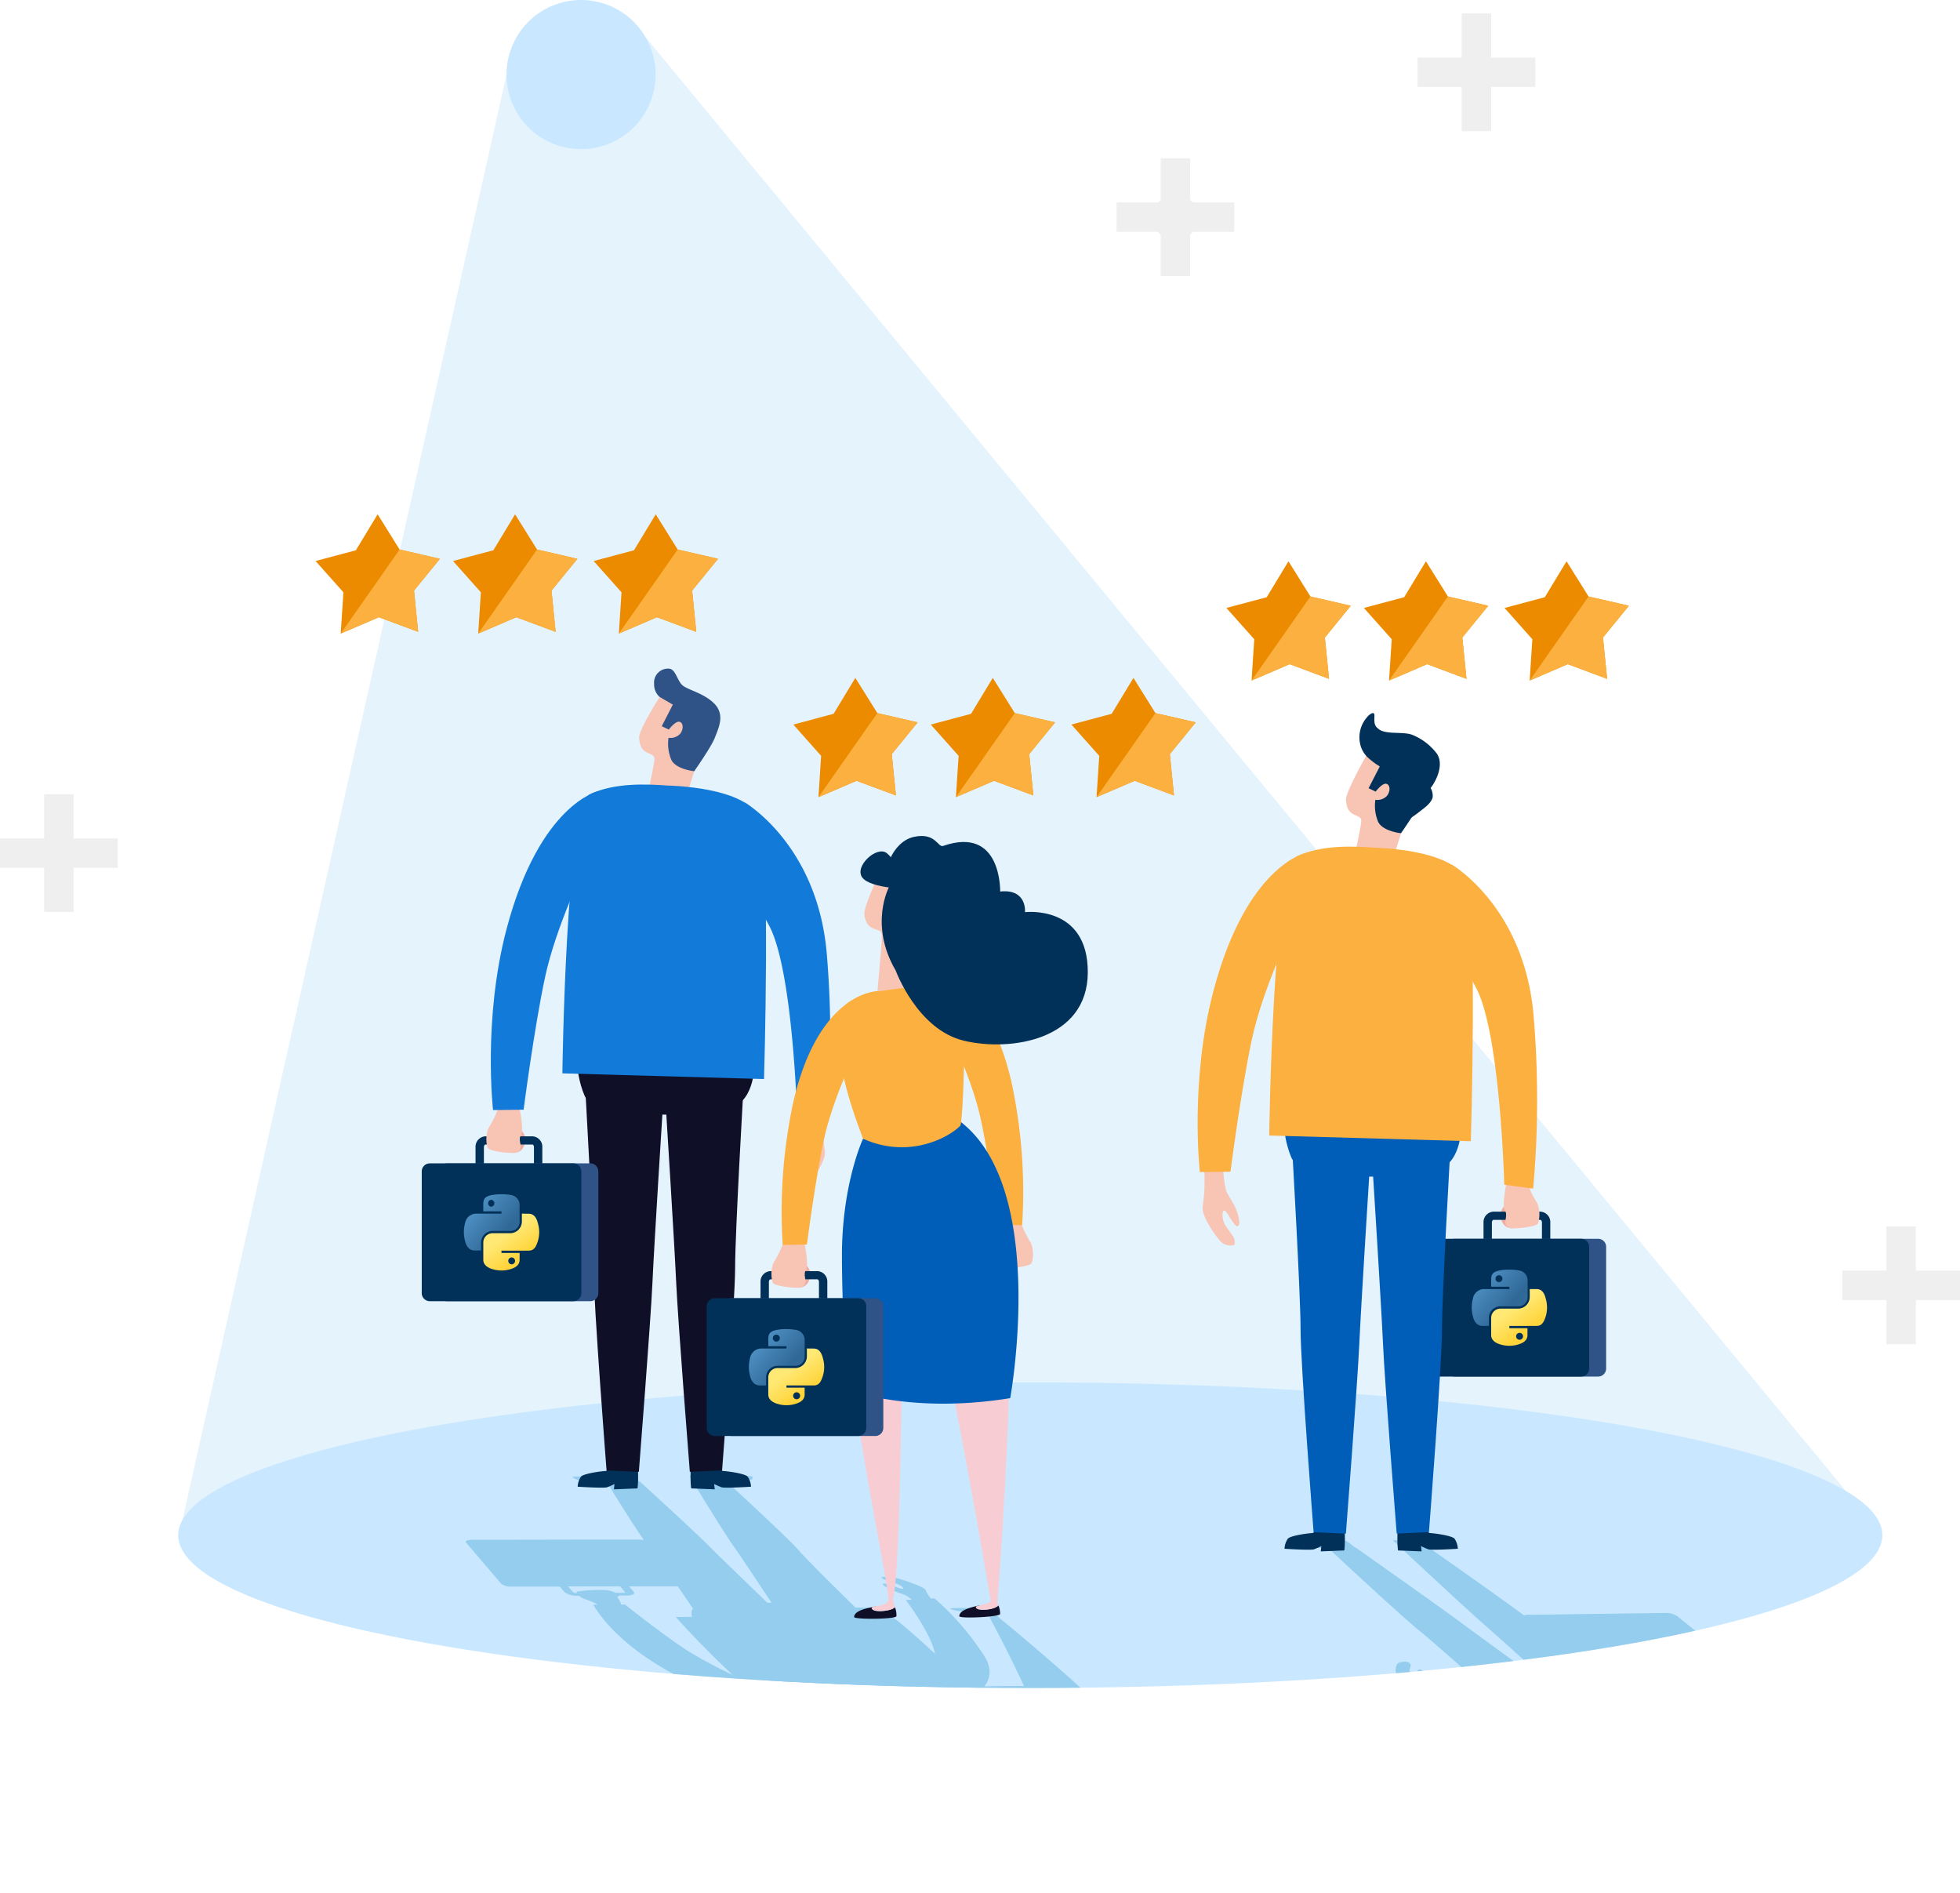 <svg xmlns="http://www.w3.org/2000/svg" xmlns:xlink="http://www.w3.org/1999/xlink" viewBox="0 0 499.5 482.33"><defs><style>.cls-1,.cls-6{fill:none;}.cls-2{fill:#e5f3fd;}.cls-3{fill:#c9e8ff;}.cls-4{fill:#ed8b00;}.cls-5{fill:#fbb040;}.cls-6{stroke:#efefef;stroke-miterlimit:10;stroke-width:7.5px;}.cls-7{fill:#efefef;}.cls-8{clip-path:url(#clip-path);}.cls-9{fill:#94cded;}.cls-10{fill:#2f5387;}.cls-11{fill:#f8c4b4;}.cls-12{fill:#013159;}.cls-13{fill:#100f28;}.cls-14{fill:#127ad8;}.cls-15{fill:#ecafa1;}.cls-16{fill:url(#linear-gradient);}.cls-17{fill:url(#linear-gradient-2);}.cls-18{fill:url(#linear-gradient-3);}.cls-19{fill:url(#linear-gradient-4);}.cls-20{fill:#005eb8;}.cls-21{fill:#f7cdd3;}.cls-22{fill:url(#linear-gradient-5);}.cls-23{fill:url(#linear-gradient-6);}</style><clipPath id="clip-path" transform="translate(0 0)"><ellipse class="cls-1" cx="262.56" cy="391.15" rx="217.15" ry="38.93"/></clipPath><linearGradient id="linear-gradient" x1="581.04" y1="-975.36" x2="599.86" y2="-991.55" gradientTransform="matrix(0.56, 0, 0, -0.57, -209.11, -249.15)" gradientUnits="userSpaceOnUse"><stop offset="0" stop-color="#5a9fd4"/><stop offset="1" stop-color="#306998"/></linearGradient><linearGradient id="linear-gradient-2" x1="607.14" y1="-1001.35" x2="600.41" y2="-991.84" gradientTransform="matrix(0.56, 0, 0, -0.57, -209.11, -249.15)" gradientUnits="userSpaceOnUse"><stop offset="0" stop-color="#ffd43b"/><stop offset="1" stop-color="#ffe873"/></linearGradient><linearGradient id="linear-gradient-3" x1="1037.62" y1="-1009.18" x2="1056.45" y2="-1025.37" xlink:href="#linear-gradient"/><linearGradient id="linear-gradient-4" x1="1063.72" y1="-1035.17" x2="1057" y2="-1025.67" xlink:href="#linear-gradient-2"/><linearGradient id="linear-gradient-5" x1="710.15" y1="-1035.85" x2="728.97" y2="-1052.04" xlink:href="#linear-gradient"/><linearGradient id="linear-gradient-6" x1="736.25" y1="-1061.84" x2="729.53" y2="-1052.33" xlink:href="#linear-gradient-2"/></defs><g id="examples"><polygon class="cls-2" points="129.08 19.03 45.41 392.17 479.71 391.13 164.66 9.65 129.08 19.03"/><path class="cls-3" d="M129.08,19a19,19,0,1,0,19-19A19,19,0,0,0,129.08,19Z" transform="translate(0 0)"/><ellipse class="cls-3" cx="262.56" cy="391.15" rx="217.15" ry="38.93"/><polygon class="cls-4" points="105.51 150.47 106.57 160.99 96.55 157.26 86.83 161.43 87.52 150.91 80.42 142.94 90.69 140.2 96.24 131.04 101.84 140.01 112.11 142.38 105.51 150.47"/><polygon class="cls-5" points="106.57 160.99 105.51 150.47 112.11 142.38 101.84 140.01 86.83 161.43 96.55 157.26 106.57 160.99"/><polygon class="cls-4" points="140.55 150.47 141.6 160.99 131.58 157.26 121.87 161.43 122.55 150.91 115.45 142.94 125.73 140.2 131.27 131.04 136.87 140.01 147.15 142.38 140.55 150.47"/><polygon class="cls-5" points="141.6 160.99 140.55 150.47 147.15 142.38 136.87 140.01 121.87 161.43 131.58 157.26 141.6 160.99"/><polygon class="cls-4" points="176.39 150.47 177.44 160.99 167.42 157.26 157.71 161.43 158.39 150.91 151.29 142.94 161.57 140.2 167.11 131.04 172.71 140.01 182.99 142.38 176.39 150.47"/><polygon class="cls-5" points="177.44 160.99 176.39 150.47 182.99 142.38 172.71 140.01 157.71 161.43 167.42 157.26 177.44 160.99"/><polygon class="cls-4" points="227.26 192.15 228.32 202.67 218.29 198.94 208.58 203.11 209.26 192.58 202.17 184.61 212.44 181.87 217.98 172.72 223.59 181.69 233.86 184.05 227.26 192.15"/><polygon class="cls-5" points="228.32 202.67 227.26 192.15 233.86 184.05 223.59 181.69 208.58 203.11 218.29 198.94 228.32 202.67"/><polygon class="cls-4" points="262.29 192.15 263.35 202.67 253.33 198.94 243.61 203.11 244.3 192.58 237.2 184.61 247.47 181.87 253.01 172.72 258.62 181.69 268.89 184.05 262.29 192.15"/><polygon class="cls-5" points="263.35 202.67 262.29 192.15 268.89 184.05 258.62 181.69 243.61 203.11 253.33 198.94 263.35 202.67"/><polygon class="cls-4" points="298.13 192.15 299.19 202.67 289.17 198.94 279.45 203.11 280.14 192.58 273.04 184.61 283.31 181.87 288.86 172.72 294.46 181.69 304.73 184.05 298.13 192.15"/><polygon class="cls-5" points="299.19 202.67 298.13 192.15 304.73 184.05 294.46 181.69 279.45 203.11 289.17 198.94 299.19 202.67"/><polygon class="cls-4" points="337.64 162.44 338.7 172.96 328.67 169.22 318.96 173.4 319.64 162.87 312.54 154.9 322.82 152.16 328.36 143.01 333.96 151.98 344.24 154.34 337.64 162.44"/><polygon class="cls-5" points="338.7 172.96 337.64 162.44 344.24 154.34 333.96 151.98 318.96 173.4 328.67 169.22 338.7 172.96"/><polygon class="cls-4" points="372.67 162.44 373.73 172.96 363.7 169.22 353.99 173.4 354.68 162.87 347.58 154.9 357.85 152.16 363.39 143.01 369 151.98 379.27 154.34 372.67 162.44"/><polygon class="cls-5" points="373.73 172.96 372.67 162.44 379.27 154.34 369 151.98 353.99 173.4 363.7 169.22 373.73 172.96"/><polygon class="cls-4" points="408.51 162.44 409.57 172.96 399.54 169.22 389.83 173.4 390.51 162.87 383.42 154.9 393.69 152.16 399.23 143.01 404.84 151.98 415.11 154.34 408.51 162.44"/><polygon class="cls-5" points="409.57 172.96 408.51 162.44 415.11 154.34 404.84 151.98 389.83 173.4 399.54 169.22 409.57 172.96"/><line class="cls-6" x1="376.27" y1="3.42" x2="376.27" y2="33.42"/><line class="cls-6" x1="361.27" y1="18.42" x2="391.27" y2="18.42"/><line class="cls-6" x1="15" y1="202.37" x2="15" y2="232.37"/><line class="cls-6" y1="217.37" x2="30" y2="217.37"/><line class="cls-6" x1="299.55" y1="40.32" x2="299.55" y2="70.32"/><line class="cls-6" x1="284.55" y1="55.32" x2="314.55" y2="55.32"/><line class="cls-6" x1="484.5" y1="312.49" x2="484.5" y2="342.49"/><line class="cls-6" x1="469.5" y1="327.49" x2="499.5" y2="327.49"/><path class="cls-7" d="M299.55,43.5l1.34,3.5a12.11,12.11,0,0,0,7,7l3.51,1.34-3.51,1.34a12.11,12.11,0,0,0-7,7l-1.34,3.5-1.35-3.5a12.11,12.11,0,0,0-7-7l-3.51-1.34L291.23,54a12.11,12.11,0,0,0,7-7Z" transform="translate(0 0)"/><g class="cls-8"><path class="cls-9" d="M238.16,407.25a68.48,68.48,0,0,1,12.78,14.85c5.79,9.52-10.5,13.23-10.5,13.23l0,0c-3.37.83-9.22,1.2-13.54,1.37l2.49,1.37h0c.81.27,6.49,2.17,8,2.91s4.43,2,2.31,2.93-6.48,1.21-7.29,1.7-.52,1.28-2.07,1.34-4.24-.28-5.1-1.31c-.51-.59,0-.95.54-1.15h-.05s-8-2.86-8.45-3.54-.25-1.05,1.19-1.29,1.64-.28,1.08-.74c-.35-.28-1.8-1.27-2.87-2a117.8,117.8,0,0,1-16.5-.79l-.39-.07a87.94,87.94,0,0,1-31.64-11.54c-13-7.82-16.94-15.67-16.94-15.67h1.19a23.33,23.33,0,0,0-3.11-1.34,4.77,4.77,0,0,1-1.73-.93h-.3a5.37,5.37,0,0,1-3.41-.93l-1.19-1.4H130.49a4.45,4.45,0,0,1-2.73-.7l-9-10.53c-.33-.38.36-.69,1.54-.7h4.51l33.46-.06h4.5a7.65,7.65,0,0,1,1.29.11c-3.59-5.23-9.41-14.73-9.41-14.73h.12a2.19,2.19,0,0,0-.48-.08,60.58,60.58,0,0,1-6.85-.46,3.94,3.94,0,0,1-1.65-.88s6.82-.16,7.75-.06,2.19.27,2.19.27l-.54-.45,6.26.07a7.22,7.22,0,0,1,1.43,1.45h.21s14.24,13,17.49,16.31c2.9,2.93,12.91,12.54,15,14.56h1.05c-1.34-2-7.68-11.63-9.78-14.56-2.34-3.29-10.29-16.32-10.29-16.32h.23a4.4,4.4,0,0,1-1.06-1.46l6.12-.09.24.46s.95-.18,1.72-.28,7.83,0,7.83,0,.43.62-.15.88a41.32,41.32,0,0,1-6,.49.92.92,0,0,0-.36.07h.12S201,392,203.63,395.09c2.12,2.48,11,11.17,14.35,14.48a14.25,14.25,0,0,1,4.25,1.86l2.94,0s7,7.41,12.24,13.79l.41-.51c3.11-3.93-7-17.06-7-17.06l1.55-.08a8.83,8.83,0,0,0-1.62-1.12c-.94-.39-2.18-.82-3.15-1.2a9.61,9.61,0,0,1-2.43-1.35c-.39-.35-.13-.47.39-.41a25.56,25.56,0,0,1,3.13,1c1.24.45,1.58.35,1.49.14s-.53-.73-1.68-1.12-2.35-.76-2.94-1-1.08-.62-.78-.71a12.24,12.24,0,0,1,3.72.29c1.44.36,7.23,2.25,7.41,3.06a7.77,7.77,0,0,0,1.35,2.15ZM146,405.63a1,1,0,0,0,.6.24H147a.3.3,0,0,1,.07-.35,35.08,35.08,0,0,1,6.26-.4h0l.63,0H154a6.78,6.78,0,0,1,2.88.71h2.17c.14,0,.32-.09.2-.23l-1.19-1.4-13.29,0Zm30.43,4.43a.48.48,0,0,1,.18-.2c-.87-1.28-2.32-3.41-3.9-5.68h-12.4l1.19,1.41c.45.52-.36.94-1.8.94h-2c0,.18-.2.33-.42.44a3.94,3.94,0,0,1,1,1.85h1s8.82,7.06,15.47,11.47a108.6,108.6,0,0,0,12,6.46C179.35,420,172.21,412,172.21,412l4.19-.05A2.57,2.57,0,0,1,176.43,410.06Z" transform="translate(0 0)"/><path class="cls-9" d="M360.28,430.05a38.76,38.76,0,0,0-3.58-2.54c-1.61-.95-.92-3.24-.52-3.69a3.93,3.93,0,0,1,2.46-.38c.45.1.92.65.9.84s-.2.71-.32,1.18.66,1.09,1,1.33.88.36.94-.18.11-1.13.4-1.22a1.43,1.43,0,0,1,1.22.48,2.93,2.93,0,0,1,.93,1.62,8.68,8.68,0,0,0,0,1.44,5.13,5.13,0,0,0,1.09,1.33l1.44.07s20.19,15.52,31.32,20.08l1.45.59c-9.52-7.54-19.85-16.31-19.85-16.31h2.5c-.58-.75-1-1.59-.52-2.24-4.4-3.92-16-14.2-19.62-17.14-4.54-3.65-22.89-20.75-22.89-20.75h.1a1.71,1.71,0,0,0-.46-.08,43.52,43.52,0,0,1-6.06-.49,7.62,7.62,0,0,1-2.05-1s5.57-.26,6.42-.15,2,.31,2,.31l-.8-.54,5.29,0a19.4,19.4,0,0,1,2.29,1.72h.18s21.79,15.37,27,19.25c4.65,3.46,20.31,14.8,23.61,17.19h.87c-2.65-2.4-15.26-13.78-19.23-17.25-4.46-3.89-21-19.34-21-19.34H357a13.42,13.42,0,0,1-2-1.72l5-.17.55.54s.65-.22,1.21-.35,6.57,0,6.57,0,.82.74.54,1.06-3.74.6-4.67.63a.3.3,0,0,0-.24.09h.1S380,405.42,388.42,411.6a1.85,1.85,0,0,1,.82-.16l3.75-.05,27.87-.38,3.75-.05a5.07,5.07,0,0,1,2.8.8l15.49,12.45c.57.45.23.84-.75.85l-3.76.05-6.32.09,2.06,1.65c.76.62.41,1.13-.79,1.15h-.25c.41.4.69.81.6,1.11a2.56,2.56,0,0,0,.33,1.61l1,0s13.83,9.26,20.06,18.58c6.5,9.72,1.67,12.94-1.11,13.94a.42.42,0,0,1-.16.09c-3,.93-7.58,1.14-12,1.15.69.86,1.65,2,2,2.38.54.55.79.59,2.5.85a7.86,7.86,0,0,1,3.81,1.5c1.13.8.69,4.25.69,4.25h-.07a8.36,8.36,0,0,1,3,1.34c1.52,1.22,0,1.66-1.38,1.61s-2.9-1-4.64-1.55-5.84-.77-9.74-1.89-4.06-2.51-4.47-3.46.2-3.19.28-3.52h0l-.92-1.63a95.54,95.54,0,0,1-14.21-1.42h0s-21.58-4.12-37.51-15.35A180.33,180.33,0,0,1,359.42,430Zm69.94-4.83-11.06.15,2.06,1.66a1.47,1.47,0,0,0,.67.27l1.81,0c-.22-.39-.12-.75.87-.87h0l.49,0h0a34.34,34.34,0,0,1,6.07.39,5,5,0,0,1,.81.4h.31c.12,0,.2-.11,0-.28Zm-9.41,9.45h3.56s11.53,9.48,20.23,17.54a29.08,29.08,0,0,0-4.15-7.73c-4.08-5.24-12.15-13.64-12.15-13.64h.84a24.94,24.94,0,0,1-3.2-2.19,7,7,0,0,1-1.31-.51l-1.69,0a6.44,6.44,0,0,1-3.56-1.08l-2.06-1.66-6.79.09-3.54.05c3.63,2.68,7.06,5.19,9.12,6.7a5.39,5.39,0,0,1,.58.23A39.5,39.5,0,0,1,420.81,434.67Z" transform="translate(0 0)"/><path class="cls-9" d="M335.93,469.63c6.41,6.31-10.74,5.61-10.74,5.61s2.79,2.17-4.51,1.92c0,0,6.71,6.14-10.53,4.24-1.58-.17-.62,1.29-6.77.85a25.89,25.89,0,0,1-7.89-1.89,3.07,3.07,0,0,1-.66.38c-1.84.74-9.86-1.24-8.66-2.28a6.16,6.16,0,0,1,2.5-.63c-2.3-1-5.26-2.4-5.47-2.84-.34-.72-.12-1.1,1.37-1.29s1.7-.22,1.18-.72-6.28-5.07-6.28-5.07-15.2,0-32.2-10.24c-10.63-6.41-15.77-12.75-16.21-13.31a27,27,0,0,0-3.47-1.47,6.44,6.44,0,0,1-1.92-1h-.3a6,6,0,0,1-3.58-1l-1.52-1.5H208.38a4.91,4.91,0,0,1-2.86-.75L194.11,427.3c-.41-.41.19-.75,1.35-.75h37.85c-3.88-7-6.47-13.15-8-15.19a3.81,3.81,0,0,0-1.25-.41c-.27,0-1.47-.18-2.81-.24l-.51,0c-2.34-.15-5.44-.39-6-.94-.27-.26,10.74-.23,11.07.07s.53.58.46.83a4.76,4.76,0,0,0,.22.72h-.07l.58.34c3.65,2.37,12.06,10.32,20.27,18.07,3.74-.16,8.31-.26,13.7-.2-3.87-8.48-8.82-17.61-9.23-18.37a3.4,3.4,0,0,0-.61-.15c-.26,0-1.41-.19-2.72-.26l-.49,0c-2.26-.16-5.27-.43-5.77-1-.24-.25,10.5-.09,10.79.2s.46.55.36.79a1,1,0,0,0,.05.32h0s11.39,9.24,22.07,18.94l.37,0s8.87,5.84,14.16,12.15a26.06,26.06,0,0,1,4,.36c.88.29,2.32,1.48,1.67,2.13a2,2,0,0,0-.49,1.48c.68.56,8.31,6.89,10.6,13.31a8.28,8.28,0,0,1,.54,3.46C317.42,463,331,464.79,335.93,469.63Zm-46.15-14.29-.77.44c1.15.85,3.59,3,5.89,5.13a10.68,10.68,0,0,0-.6-5c-.36-.89-.86-1.91-1.4-2.95A7.88,7.88,0,0,1,289.78,455.34Zm-38.15-1.22a111.69,111.69,0,0,0,10.95,5.68,13.6,13.6,0,0,1-.69-5.61s-9.23-4-16-10.41c-1.54-1.46-3-3-4.3-4.42h-3.93l1.52,1.51c.56.55-.13,1-1.54,1h-2c0,.2-.12.36-.3.48a5.91,5.91,0,0,1,1.44,2h.55S245.59,450.36,251.63,454.12ZM224,440.87a1.16,1.16,0,0,0,.64.25H225c-.09-.16-.09-.29,0-.37a30.94,30.94,0,0,1,6.06-.42h0l.63,0h.08a7.27,7.27,0,0,1,3,.76h2.13c.14,0,.29-.1.14-.25l-1.52-1.51H222.44Z" transform="translate(0 0)"/></g><path class="cls-10" d="M176.85,196.6s4.47-6.35,5.35-8.7,2.67-5.76-.18-8.64-7.22-3.51-8.39-4.95-1.56-3.78-3.09-3.94a3.55,3.55,0,0,0-3.84,3.88,4.28,4.28,0,0,0,2.38,4L167,185.05s1.79,8.09,1.82,8.18,2.3,2.91,4.05,3.34A11.35,11.35,0,0,0,176.85,196.6Z" transform="translate(0 0)"/><path class="cls-11" d="M174.21,205.27c0-.23,2.72-8.77,2.72-8.77s-4.62-.45-5.84-2.89a10.65,10.65,0,0,1-.72-5.63,3.37,3.37,0,0,0,2.95-1c1-1.27.79-2.94-.23-3.09s-2.65,2-2.65,2l-1.79-.86,2.82-5.5-3.36-1.95s-5.39,8.44-5.23,10.44.63,3.11,2.21,3.8,1.8.81,1.64,2.17-1.61,8.29-1.61,8.29Z" transform="translate(0 0)"/><path class="cls-11" d="M209.82,283.71l-4.77-.41s-.36,5.07-.93,6.25-1.41,2.44-2,3.54a12,12,0,0,0-1.23,4c-.08,1.05.27,1.39.72,1.2s1.35-1.65,2.18-3,1.23-1,1.32-.41a5.07,5.07,0,0,1-.7,3.3c-.8,1.13-1.63,2.26-2,2.88s-.53,1.83-.17,2.08a3.58,3.58,0,0,0,3.34-.85c1.09-1.08,5.11-6.67,4.62-9a43.49,43.49,0,0,1-.47-6.67C209.69,285.25,209.82,283.71,209.82,283.71Z" transform="translate(0 0)"/><path class="cls-12" d="M162.33,370.19c0-.18-6.35.48-6.35.48s-.58,4.09-1.69,4.13-5.43.63-6.2,1.4a4.9,4.9,0,0,0-.87,2.6s6.69.43,7.51.14,1.87-.82,1.87-.82l-.14,1.35,6-.24S162.9,376.92,162.33,370.19Z" transform="translate(0 0)"/><path class="cls-13" d="M168.87,282.87s-2.17,34.35-2.6,44S162.81,375,162.81,375l-8.23-.36s-3.32-42.51-3.32-51.6-2.18-46.94-2.18-46.94Z" transform="translate(0 0)"/><path class="cls-12" d="M176.28,370.19c0-.18,6.35.48,6.35.48s.58,4.09,1.68,4.13,5.44.63,6.21,1.4a4.9,4.9,0,0,1,.87,2.6s-6.69.43-7.51.14a20.35,20.35,0,0,1-1.88-.82l.15,1.35-6-.24S175.7,376.92,176.28,370.19Z" transform="translate(0 0)"/><path class="cls-13" d="M169.74,282.87s2.16,34.35,2.59,44S175.8,375,175.8,375l8.22-.36s3.32-42.51,3.32-51.6,2.17-46.48,2.17-46.48Z" transform="translate(0 0)"/><path class="cls-13" d="M192.25,270.6s.43,9.52-5.92,11.69-34.64,3.32-37.38-3.18-2-14.14-2-14.14Z" transform="translate(0 0)"/><path class="cls-14" d="M189.8,204.46s18.69,10.82,20.93,38.86a255,255,0,0,1-.15,43.73l-7.36-1s-1-38.68-7.22-50.23-8.8-14.57-8.8-14.57Z" transform="translate(0 0)"/><path class="cls-14" d="M170.31,200.16s20.35.29,23.24,8.52,1.16,66.25,1.16,66.25l-51.39-1.45s.87-68.27,7.08-71.15S164.4,199.73,170.31,200.16Z" transform="translate(0 0)"/><path class="cls-15" d="M132.43,287.67a3.42,3.42,0,0,1,1.44,2.49c0,1.44-.57,3.57-3.1,3.61Z" transform="translate(0 0)"/><path class="cls-12" d="M123.7,302a2.66,2.66,0,0,1-2.51-2.78v-6.92a2.66,2.66,0,0,1,2.51-2.78h12a2.66,2.66,0,0,1,2.51,2.78v6.92a2.65,2.65,0,0,1-2.51,2.78Zm12-10.39h-12c-.13,0-.38.26-.38.69v6.92c0,.43.25.69.38.69h12c.14,0,.38-.26.38-.69v-6.92c0-.43-.24-.69-.38-.69Z" transform="translate(0 0)"/><path class="cls-10" d="M113.88,296.41h36.55a2.06,2.06,0,0,1,2.06,2.06v31a2.06,2.06,0,0,1-2.06,2.06H113.88a2.06,2.06,0,0,1-2.06-2.06v-31a2.05,2.05,0,0,1,2.05-2.05Z"/><path class="cls-12" d="M109.54,296.41h36.55a2.06,2.06,0,0,1,2.06,2.06v31a2.06,2.06,0,0,1-2.06,2.06H109.54a2.06,2.06,0,0,1-2.06-2.06v-31a2.05,2.05,0,0,1,2.05-2.05Z"/><path class="cls-11" d="M132.29,281.86s1.4,6.31.38,7.56c-.45.56,0,2.27,0,2.27s.29,1.73-1.25,2-6.42-.37-7-1.1-.81-4.05.47-5.84a22.9,22.9,0,0,0,2.29-5.09Z" transform="translate(0 0)"/><path id="path1948" class="cls-16" d="M127.7,304.28a13.64,13.64,0,0,0-2.21.18c-2,.35-2.32,1.08-2.32,2.41v1.77h4.63v.58h-6.37a2.89,2.89,0,0,0-2.89,2.35,8.72,8.72,0,0,0,0,4.7c.33,1.37,1.12,2.35,2.46,2.35h1.59v-2.11a3,3,0,0,1,2.9-2.88h4.62a2.33,2.33,0,0,0,2.31-2.35v-4.41a2.58,2.58,0,0,0-2.31-2.41A14,14,0,0,0,127.7,304.28Zm-2.51,1.41a.89.89,0,0,1,0,1.77.89.89,0,0,1,0-1.77Z" transform="translate(0 0)"/><path id="path1950" class="cls-17" d="M133,309.22v2.06a3,3,0,0,1-2.89,2.93h-4.62a2.37,2.37,0,0,0-2.32,2.36V321c0,1.26,1.09,2,2.32,2.36a7.81,7.81,0,0,0,4.62,0c1.16-.34,2.31-1,2.31-2.36v-1.76H127.8v-.59h6.94c1.34,0,1.84-.94,2.31-2.35a7.82,7.82,0,0,0,0-4.7c-.33-1.34-1-2.35-2.31-2.35Zm-2.6,11.17a.87.87,0,0,1,.87.87.87.87,0,1,1-1.74,0A.87.87,0,0,1,130.4,320.39Z" transform="translate(0 0)"/><path class="cls-14" d="M152.49,201.57s-14.94,3.18-23.38,35.08c-6.1,23-3.46,46.18-3.46,46.18l7.79-.09s2.69-20.84,5.48-33.83,10.4-28.57,10.4-28.57Z" transform="translate(0 0)"/><path class="cls-15" d="M383.85,306.88a3.48,3.48,0,0,0-1.44,2.49c0,1.44.58,3.57,3.1,3.61Z" transform="translate(0 0)"/><path class="cls-12" d="M392.58,321.2h-12a2.65,2.65,0,0,1-2.51-2.77V311.5a2.66,2.66,0,0,1,2.51-2.78h12a2.66,2.66,0,0,1,2.51,2.78v6.93a2.65,2.65,0,0,1-2.51,2.77Zm-12-10.39c-.13,0-.38.26-.38.69v6.93c0,.42.25.68.38.68h12c.14,0,.38-.26.38-.68V311.5c0-.43-.24-.69-.38-.69Z" transform="translate(0 0)"/><path class="cls-10" d="M370.72,315.63h36.55a2.05,2.05,0,0,1,2.05,2.05v31a2.06,2.06,0,0,1-2.06,2.06H370.73a2.06,2.06,0,0,1-2.06-2.06v-31A2.05,2.05,0,0,1,370.72,315.63Z"/><path class="cls-12" d="M366.39,315.63h36.55a2.05,2.05,0,0,1,2.05,2.05v31a2.06,2.06,0,0,1-2.06,2.06H366.39a2.06,2.06,0,0,1-2.06-2.06v-31A2.05,2.05,0,0,1,366.39,315.63Z"/><path class="cls-11" d="M384,301.07s-1.41,6.31-.39,7.56c.46.56.05,2.27.05,2.27s-.29,1.73,1.25,2,6.42-.37,6.95-1.1.82-4.05-.46-5.84a23,23,0,0,1-2.3-5.09Z" transform="translate(0 0)"/><path id="path1948-2" data-name="path1948" class="cls-18" d="M384.55,323.49a12.76,12.76,0,0,0-2.22.19c-1.95.34-2.31,1.07-2.31,2.4v1.77h4.63v.59h-6.37a2.89,2.89,0,0,0-2.89,2.34,8.76,8.76,0,0,0,0,4.71c.33,1.37,1.12,2.34,2.46,2.34h1.59v-2.11a2.94,2.94,0,0,1,2.89-2.88H387a2.33,2.33,0,0,0,2.31-2.35v-4.41a2.58,2.58,0,0,0-2.31-2.4A13.12,13.12,0,0,0,384.55,323.49ZM382,324.91a.88.88,0,1,1-.87.88A.87.87,0,0,1,382,324.91Z" transform="translate(0 0)"/><path id="path1950-2" data-name="path1950" class="cls-19" d="M389.85,328.44v2.05a3,3,0,0,1-2.89,2.94h-4.63a2.36,2.36,0,0,0-2.31,2.35v4.41c0,1.25,1.09,2,2.31,2.35a7.76,7.76,0,0,0,4.63,0c1.16-.34,2.31-1,2.31-2.35v-1.77h-4.62v-.59h6.94c1.34,0,1.84-.94,2.31-2.34a8,8,0,0,0,0-4.71c-.33-1.34-1-2.34-2.31-2.34Zm-2.6,11.16a.88.88,0,1,1-.87.88A.87.87,0,0,1,387.25,339.6Z" transform="translate(0 0)"/><path class="cls-12" d="M362.16,195.06a16.94,16.94,0,0,0-5.61-3.35,3.75,3.75,0,0,1-.72.93,8.1,8.1,0,0,1-1.42,1.13l-.09.06h0l-1.19.51-.1,0a11.7,11.7,0,0,1-1.18.17,4.47,4.47,0,0,1-3.63,2.85l-1.09,3.46s1.8,8.09,1.83,8.18,2.29,2.91,4.05,3.34a11.35,11.35,0,0,0,4,0s4.47-6.35,5.35-8.7S365,197.94,362.16,195.06Z" transform="translate(0 0)"/><path class="cls-11" d="M354.35,221.07c0-.23,2.71-8.77,2.71-8.77s-4.61-.45-5.84-2.89a10.59,10.59,0,0,1-.71-5.63,3.37,3.37,0,0,0,2.95-1c1-1.27.79-2.94-.23-3.09s-2.65,2-2.65,2l-1.8-.86,2.83-5.5-2.95-3.65s-5.8,10.14-5.64,12.14.63,3.11,2.21,3.8,1.8.81,1.63,2.17-1.61,8.29-1.61,8.29Z" transform="translate(0 0)"/><path class="cls-12" d="M366.23,192.09a14.69,14.69,0,0,0-6.13-4.78c-2.35-1.08-7.22.07-9-1.77-1.75-1.32,0-4.27-1.49-3.8a3.52,3.52,0,0,0-1.3,1.09,7.72,7.72,0,0,0-1.37,7.75,6.8,6.8,0,0,0,1.47,2.25,17.4,17.4,0,0,0,2.52,2c2.57,1.72,7.1,3.09,8.07,5.82,1.8,3.7-4.18,9.07-4.67,10.1-.24.51,2.33-.64,2.87-1a28.12,28.12,0,0,0,4.73-3.07c1.14-.89,2.75-2,3.17-3.49a3.83,3.83,0,0,0-.51-2.41C366.3,198.56,367.9,194.69,366.23,192.09Z" transform="translate(0 0)"/><path class="cls-11" d="M306.88,297.81l4.78-.41s.35,5.06.93,6.24,1.41,2.45,2,3.55a11.94,11.94,0,0,1,1.23,4c.08,1-.27,1.38-.72,1.19s-1.35-1.65-2.18-3-1.23-1-1.32-.41a5,5,0,0,0,.7,3.29c.79,1.14,1.63,2.27,2,2.88s.53,1.83.17,2.09a3.62,3.62,0,0,1-3.34-.86c-1.09-1.08-5.11-6.66-4.62-9a43.61,43.61,0,0,0,.47-6.68C307,299.35,306.88,297.81,306.88,297.81Z" transform="translate(0 0)"/><path class="cls-12" d="M342.46,386c0-.18-6.35.48-6.35.48s-.57,4.09-1.68,4.13-5.44.63-6.21,1.4a4.85,4.85,0,0,0-.86,2.6s6.69.43,7.5.14a20.35,20.35,0,0,0,1.88-.82l-.15,1.35,6-.24S343,392.72,342.46,386Z" transform="translate(0 0)"/><path class="cls-20" d="M349,298.67s-2.17,34.35-2.6,44S343,390.75,343,390.75l-8.23-.36s-3.32-42.51-3.32-51.6-2.19-46.94-2.19-46.94Z" transform="translate(0 0)"/><path class="cls-12" d="M356.42,386c0-.18,6.35.48,6.35.48s.57,4.09,1.68,4.13,5.44.63,6.21,1.4a4.85,4.85,0,0,1,.86,2.6s-6.68.43-7.5.14a20.35,20.35,0,0,1-1.88-.82l.15,1.35-6-.24S355.84,392.72,356.42,386Z" transform="translate(0 0)"/><path class="cls-20" d="M349.87,298.67s2.17,34.35,2.6,44,3.47,48.06,3.47,48.06l8.22-.36s3.32-42.51,3.32-51.6,2.17-46.48,2.17-46.48Z" transform="translate(0 0)"/><path class="cls-20" d="M372.39,286.4s.43,9.52-5.92,11.69-34.64,3.32-37.38-3.18-2-14.14-2-14.14Z" transform="translate(0 0)"/><path class="cls-5" d="M369.94,220.26s18.69,10.83,20.92,38.86a254.41,254.41,0,0,1-.14,43.73l-7.36-1s-1-38.68-7.22-50.23-8.8-14.57-8.8-14.57Z" transform="translate(0 0)"/><path class="cls-5" d="M350.45,216s20.35.29,23.24,8.52,1.15,66.25,1.15,66.25l-51.38-1.45s.87-68.26,7.07-71.15S344.53,215.53,350.45,216Z" transform="translate(0 0)"/><path class="cls-5" d="M332.63,217.37s-14.94,3.18-23.38,35.08c-6.11,23.05-3.47,46.18-3.47,46.18l7.8-.09s2.69-20.84,5.48-33.82,10.39-28.58,10.39-28.58Z" transform="translate(0 0)"/><path class="cls-15" d="M254.89,317a3.48,3.48,0,0,0-1.44,2.49c0,1.44.58,3.57,3.1,3.61Z" transform="translate(0 0)"/><path class="cls-11" d="M255,311.19s-1.41,6.31-.39,7.57c.46.55,0,2.26,0,2.26s-.29,1.73,1.25,2,6.42-.37,6.95-1.1.82-4.05-.46-5.84a22.46,22.46,0,0,1-2.3-5.09Z" transform="translate(0 0)"/><path class="cls-5" d="M236.32,247.51s14.89,0,21.43,28.09a133,133,0,0,1,2.74,36.56l-6.17-.07s-2.14-16.5-4.34-26.78-8.23-22.63-8.23-22.63Z" transform="translate(0 0)"/><path class="cls-21" d="M217.81,301.43c3.95-7.76,11-17.87,12.55-18.54,4.62.21,9.29-.15,11.13-.08,1.52.81,10.95,9.25,13.49,17.94,6.13,21-.79,107.43-.79,107.43l-1.7-.12s-6.2-37.53-11.94-64.3c-3.64-17-8.59-33.36-8.73-33.57-2.53,7.43-1.57,83.2-4.08,96.37-.42,2.23-1.11,2.78-1.29.95C225.18,394.62,207.8,321.11,217.81,301.43Z" transform="translate(0 0)"/><path class="cls-20" d="M243.45,284.86s-3.76,3.76-13.94,5.53c-3.12.54-4.56,1.26-9.56-.27,0,0-5.12,10.89-5.38,28.53a342.48,342.48,0,0,0,1.75,35.51s15.88,6.18,41.13,2.07C257.45,356.23,267.57,300.94,243.45,284.86Z" transform="translate(0 0)"/><path class="cls-13" d="M217.68,412c0-1.67,3.43-2.31,5.6-2.7-.59.33-1.31.81-.39,1.07,1.34.38,4.3,0,5.19-.85a5.37,5.37,0,0,1,.37,2.26C228.42,412.57,217.67,412.67,217.68,412Z" transform="translate(0 0)"/><path class="cls-21" d="M222.89,410.33c-.92-.26-1.19-.86.22-1.05a10.61,10.61,0,0,0,2.51-.66c.6-.23.83-1.11.83-1.11h1.13s.41,1.77.5,2C227.19,410.37,224.23,410.71,222.89,410.33Z" transform="translate(0 0)"/><path class="cls-13" d="M244.47,411.79c0-1.61,3.23-2.34,5.31-2.79-.56.34-1.24.83-.34,1.05,1.3.32,4.14-.1,5-1a5.19,5.19,0,0,1,.43,2.17C254.84,412,244.49,412.47,244.47,411.79Z" transform="translate(0 0)"/><path class="cls-21" d="M249.44,410.05c-.9-.22-1.18-.79.17-1a10.88,10.88,0,0,0,2.41-.72c.56-.24.76-1.09.76-1.09l1.09-.05s.45,1.7.54,1.89C253.58,410,250.74,410.37,249.44,410.05Z" transform="translate(0 0)"/><path class="cls-5" d="M244.72,286.84c-3.3,3.32-13.54,8.42-24.77,3.28-1.8-4.77-6.42-17-5.78-24.42.5-5.8-.87-8.58,2.55-10.59a21.51,21.51,0,0,1,6.91-2.57c9.15-1.95,16.8-.53,20.46,1.83C246.81,256.12,245.34,286.57,244.72,286.84Z" transform="translate(0 0)"/><path class="cls-11" d="M233,251.33c0-.23,2.18-11.36,2.18-11.36s-5.45-7.68-4.64-9.06-2.66-7.18-2.66-7.18l-3.55-1.57s-4.42,9-4.05,11,1,3,2.62,3.53,1.87.6,1.86,2-1.14,13.91-1.14,13.91Z" transform="translate(0 0)"/><path class="cls-12" d="M231.87,226.53s-9.91-.08-12.1-2.92,3.71-8.26,6.24-6.23S231.87,226.53,231.87,226.53Z" transform="translate(0 0)"/><path class="cls-12" d="M240.36,215.53c-1.38.48-1.88-3.52-7.46-2.3s-8.48,9.41-6.28,12.66c0,0-5.26,9.59,1.65,21.4,0,0,5.46,15,17.33,17.86s31.57-.1,31.62-17.4-16-15.34-16-15.34.58-6-6.32-5.26C254.86,227.15,255.37,210.31,240.36,215.53Z" transform="translate(0 0)"/><path class="cls-15" d="M205.06,322a3.45,3.45,0,0,1,1.44,2.49c0,1.45-.57,3.57-3.1,3.61Z" transform="translate(0 0)"/><path class="cls-12" d="M196.33,336.35a2.66,2.66,0,0,1-2.51-2.78v-6.93a2.65,2.65,0,0,1,2.51-2.77h12a2.65,2.65,0,0,1,2.51,2.77v6.93a2.66,2.66,0,0,1-2.51,2.78Zm12-10.39h-12c-.13,0-.38.26-.38.68v6.93c0,.43.25.69.38.69h12c.14,0,.38-.26.38-.69v-6.93c0-.42-.24-.68-.38-.68Z" transform="translate(0 0)"/><path class="cls-10" d="M186.51,330.77h36.55a2.05,2.05,0,0,1,2.05,2.05v31a2.06,2.06,0,0,1-2.06,2.06H186.51a2.06,2.06,0,0,1-2.06-2.06v-31a2.06,2.06,0,0,1,2.06-2.06Z"/><path class="cls-12" d="M182.17,330.77h36.55a2.05,2.05,0,0,1,2.05,2.05v31a2.06,2.06,0,0,1-2.06,2.06H182.17a2.06,2.06,0,0,1-2.06-2.06v-31A2.05,2.05,0,0,1,182.17,330.77Z"/><path class="cls-11" d="M204.92,316.22s1.4,6.31.38,7.56c-.45.55-.05,2.26-.05,2.26s.29,1.73-1.25,2-6.42-.37-6.95-1.09-.81-4.06.47-5.85a23.32,23.32,0,0,0,2.3-5.09Z" transform="translate(0 0)"/><path id="path1948-3" data-name="path1948" class="cls-22" d="M200.33,338.63a13.58,13.58,0,0,0-2.21.19c-2,.35-2.32,1.07-2.32,2.41V343h4.63v.59h-6.36a2.9,2.9,0,0,0-2.9,2.35,8.72,8.72,0,0,0,0,4.7c.33,1.37,1.12,2.35,2.46,2.35h1.6v-2.12a2.94,2.94,0,0,1,2.89-2.87h4.62a2.33,2.33,0,0,0,2.32-2.35v-4.41a2.59,2.59,0,0,0-2.32-2.41A15.06,15.06,0,0,0,200.33,338.63Zm-2.5,1.42a.89.89,0,1,1-.87.89A.88.88,0,0,1,197.83,340.05Z" transform="translate(0 0)"/><path id="path1950-3" data-name="path1950" class="cls-23" d="M205.63,343.58v2.06a3,3,0,0,1-2.89,2.93h-4.62a2.36,2.36,0,0,0-2.32,2.35v4.41c0,1.26,1.09,2,2.32,2.35a7.73,7.73,0,0,0,4.62,0c1.17-.33,2.32-1,2.32-2.35v-1.76h-4.63V353h6.94c1.35,0,1.85-.94,2.31-2.35a7.82,7.82,0,0,0,0-4.7c-.33-1.34-1-2.35-2.31-2.35ZM203,354.74a.89.89,0,1,1-.87.88A.88.88,0,0,1,203,354.74Z" transform="translate(0 0)"/><path class="cls-5" d="M223.63,252.54s-14.89,0-21.42,28.08a133.07,133.07,0,0,0-2.74,36.57l6.17-.08s2.13-16.49,4.34-26.78,8.23-22.62,8.23-22.62Z" transform="translate(0 0)"/></g></svg>